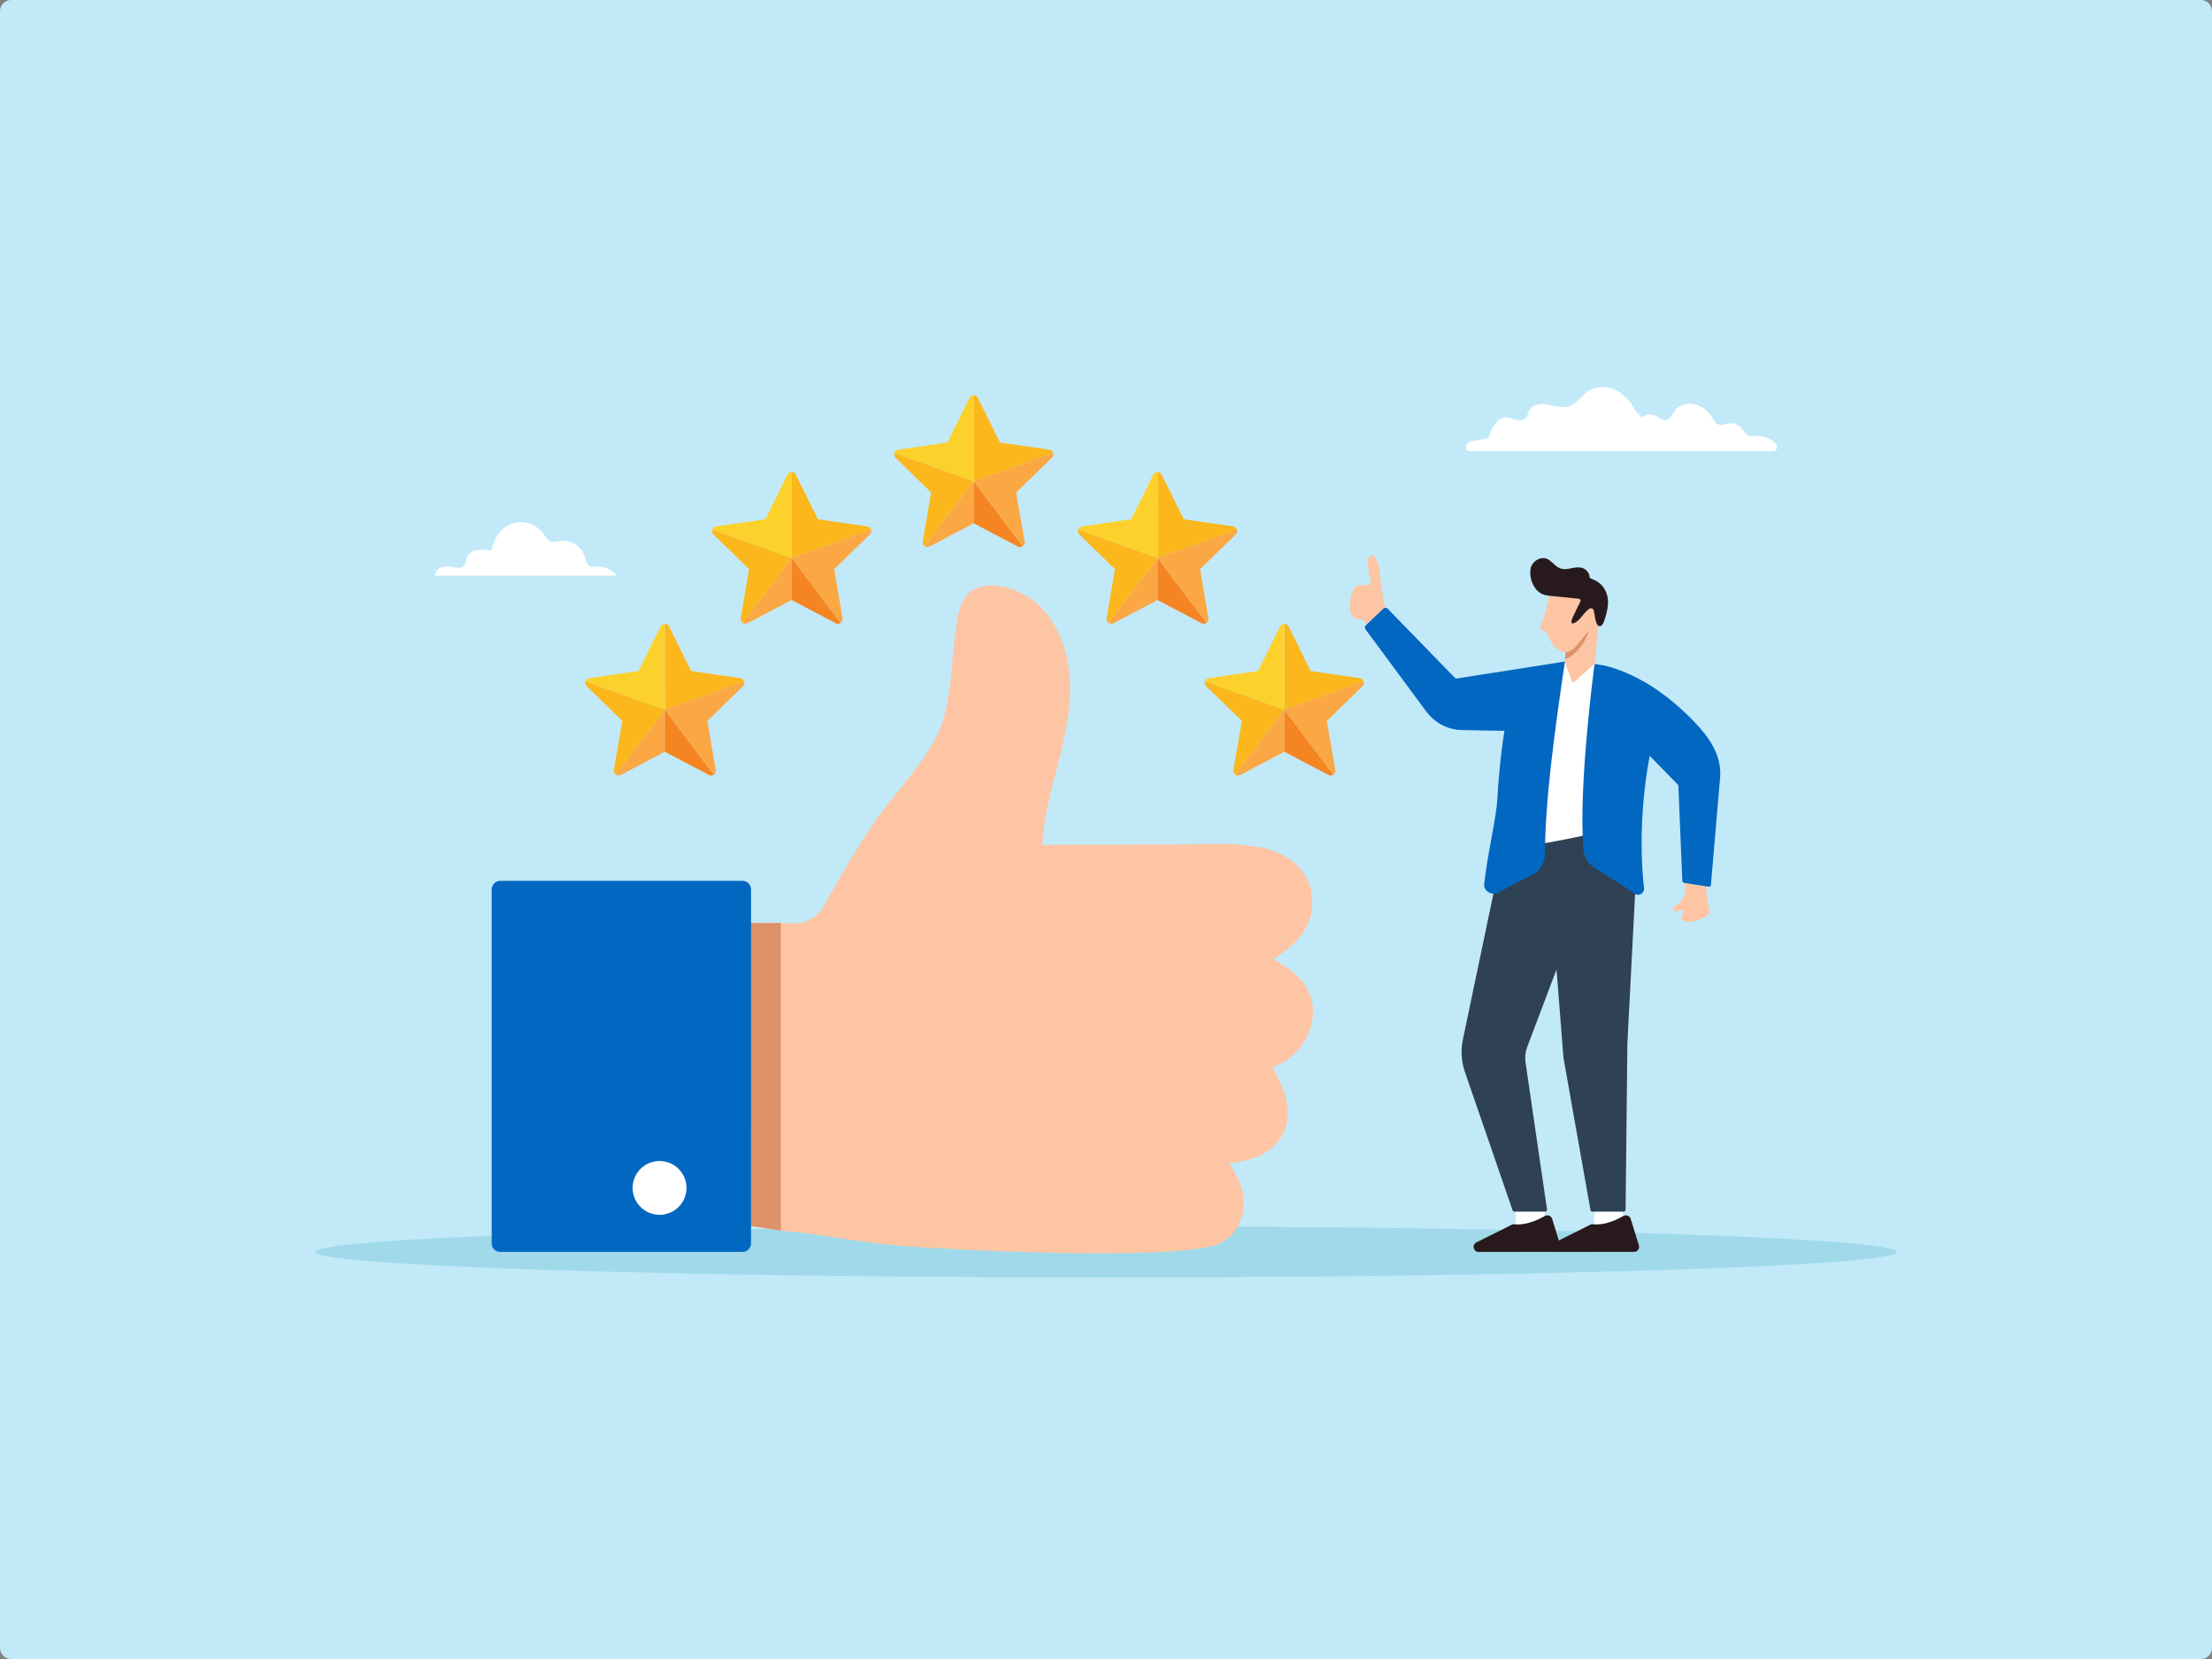 <svg width="400" height="300" viewBox="0 0 400 300" fill="none" xmlns="http://www.w3.org/2000/svg">
<rect x="0" y="0" width="400" height="300" fill="#808080" stroke="none"/>
<path d="M0 2C0 0.895 0.895 0 2 0H398C399.105 0 400 0.895 400 2V298C400 299.105 399.105 300 398 300H2C0.895 300 0 299.105 0 298V2Z" fill="#C2E9F8"/>
<g clip-path="url(#clip0_853_6173)">
<path d="M199.999 231C278.976 231 342.999 228.931 342.999 226.378C342.999 223.825 278.976 221.755 199.999 221.755C121.023 221.755 57 223.825 57 226.378C57 228.931 121.023 231 199.999 231Z" fill="#A0DAEA"/>
<path d="M237.159 180.799C236.19 177.146 233.366 175.192 230.244 173.466C231.37 172.708 232.529 171.944 233.535 171.027C235.753 169.01 237.211 166.607 237.298 163.534C237.37 160.917 236.575 158.506 234.7 156.624C232.923 154.841 230.517 153.768 228.079 153.262C223.15 152.239 217.49 152.703 212.472 152.712L188.48 152.775C189.07 141.367 195.377 130.728 192.967 119.102C192.091 114.886 189.766 110.403 186.057 108.016C183.621 106.449 180.21 105.336 177.332 106.109C174.701 106.816 173.756 108.879 173.256 111.341C171.911 117.947 172.462 124.532 170.258 131.102C168.377 136.718 160.94 144.329 157.487 149.558C154.403 154.224 151.621 159.161 148.819 164.031C147.752 165.886 145.756 167.011 143.614 166.967L141.206 166.916L141.097 166.913L135.666 166.916L135.75 221.686C135.75 221.686 140.838 222.455 141.206 222.519C142.693 222.769 144.406 222.805 145.821 223.007C151.292 223.794 156.783 224.733 162.29 225.217C171.56 226.034 215.142 228.266 221.061 224.613C222.933 223.459 224.372 221.462 224.752 219.297C225.357 215.863 224.162 213.181 222.281 210.412C224.177 210.075 226.141 209.775 227.895 208.941C229.957 207.964 231.737 206.144 232.444 203.965C233.721 200.02 231.903 196.31 230.069 192.915C232.27 192.388 234.618 190.362 235.777 188.485C237.178 186.213 237.858 183.419 237.163 180.8L237.159 180.799Z" fill="#FEC5A4"/>
<path d="M141.204 166.916V222.519C140.837 222.456 135.749 221.686 135.749 221.686L135.664 166.916L141.096 166.913L141.204 166.916Z" fill="#DD9169"/>
<path d="M134.263 159.283H90.459C89.605 159.283 88.912 159.974 88.912 160.827V224.846C88.912 225.699 89.605 226.39 90.459 226.39H134.263C135.117 226.39 135.809 225.699 135.809 224.846V160.827C135.809 159.974 135.117 159.283 134.263 159.283Z" fill="#0267C1"/>
<path d="M124.079 215.592C124.511 212.94 122.707 210.441 120.051 210.01C117.396 209.58 114.893 211.381 114.462 214.033C114.031 216.685 115.835 219.185 118.49 219.615C121.146 220.046 123.648 218.245 124.079 215.592Z" fill="white"/>
<path d="M302.533 164.55C302.597 164.696 302.744 164.784 302.901 164.823C302.931 164.814 302.962 164.804 302.993 164.798L304.164 164.528C304.185 164.519 304.203 164.516 304.222 164.515C304.257 164.511 304.286 164.52 304.308 164.548C304.567 164.873 304.34 165.207 304.176 165.526C304.129 165.617 304.088 165.707 304.063 165.795C303.984 166.086 304.131 166.346 304.396 166.485C304.927 166.76 305.562 166.692 306.13 166.597C306.702 166.502 307.263 166.339 307.796 166.113C308.396 165.859 309.29 165.394 309.127 164.601C309.114 164.535 309.1 164.47 309.085 164.404C309.019 164.085 308.949 163.767 308.89 163.446C308.868 163.331 308.847 163.213 308.829 163.096C308.73 162.463 308.653 161.825 308.6 161.186C308.574 160.865 308.552 160.545 308.536 160.226C308.53 160.06 308.523 159.892 308.518 159.726C308.516 159.63 308.56 159.349 308.508 159.272C308.504 159.267 308.499 159.262 308.494 159.258C308.366 159.146 307.787 159.255 307.613 159.262C307.284 159.278 306.953 159.29 306.625 159.301C306.462 159.308 304.692 159.396 304.682 159.392C304.763 160.046 304.843 160.712 304.736 161.364C304.614 162.113 303.848 163.34 303.177 163.673C302.996 163.762 302.808 163.849 302.668 163.995C302.53 164.141 302.449 164.364 302.53 164.549L302.533 164.55Z" fill="#FEC5A4"/>
<path d="M290.875 126.28L297.313 135.663L303.498 141.976L304.216 159.303C304.22 159.47 304.341 159.611 304.505 159.645L308.963 160.341C309.173 160.382 309.372 160.233 309.39 160.019C309.39 160.019 311.052 140.616 311.052 140.615C311.394 136.625 309.061 133.32 306.437 130.585C303.405 127.426 299.794 124.479 295.884 122.516C294.632 121.888 293.343 121.331 292.014 120.887C291.401 120.681 290.779 120.5 290.151 120.352C289.951 120.304 288.394 120.135 288.348 120.022L290.872 126.279L290.875 126.28Z" fill="#0267C1"/>
<path d="M248.596 115.372C248.75 115.01 246.983 112.496 246.711 112.267C246.399 112.002 246.058 112.061 245.678 112.018C245.328 111.978 245.002 111.801 244.753 111.553C244.097 110.9 244.041 109.93 244.112 109.06C244.208 107.879 244.626 105.416 246.349 105.82C246.942 105.96 247.917 105.899 247.846 104.968C247.799 104.351 247.605 103.764 247.509 103.154C247.397 102.438 247.053 101.044 247.79 100.557C248.345 100.19 248.802 100.882 248.986 101.321C249.477 102.497 249.55 103.794 249.677 105.046C249.813 106.387 250.065 107.719 250.291 109.045C250.529 110.439 250.946 111.892 250.811 113.317C249.752 113.42 249.656 115.269 248.596 115.372Z" fill="#FEC5A4"/>
<path d="M282.985 119.63L263.412 122.692C263.29 122.71 263.211 122.679 263.115 122.599L250.923 110.063C250.705 109.856 250.363 109.856 250.146 110.063L246.993 113.06C246.784 113.26 246.759 113.585 246.936 113.814L257.896 128.641C259.332 130.583 261.54 131.852 263.954 131.997C264.059 132.004 264.165 132.008 264.271 132.01C268.896 132.126 277.627 132.302 280.538 132.063C285.332 131.671 290.059 125.741 290.994 122.038L282.984 119.63H282.985Z" fill="#0267C1"/>
<path d="M279.302 218.229H274.069V222.118H279.302V218.229Z" fill="white"/>
<path d="M266.978 224.665L273.367 221.472C273.527 221.392 273.706 221.36 273.883 221.383C274.552 221.468 276.522 221.521 279.345 219.894C279.854 219.6 280.505 219.848 280.677 220.41L282.155 225.198C282.336 225.783 281.898 226.377 281.285 226.377L267.387 226.39C266.425 226.39 266.119 225.096 266.978 224.666V224.665Z" fill="#27191C"/>
<path d="M293.51 218.229H288.277V222.118H293.51V218.229Z" fill="white"/>
<path d="M281.185 224.665L287.573 221.472C287.733 221.392 287.913 221.36 288.09 221.383C288.758 221.468 290.729 221.521 293.551 219.894C294.061 219.6 294.711 219.848 294.884 220.41L296.362 225.198C296.542 225.783 296.105 226.377 295.492 226.377L281.594 226.39C280.631 226.39 280.325 225.096 281.185 224.666V224.665Z" fill="#27191C"/>
<path d="M282.985 119.63L278.334 127.662L277.847 153.678L288.315 152.705L289.898 122.718L288.352 120.022L282.985 119.63Z" fill="white"/>
<path d="M273.858 219.107H279.396C279.612 219.107 279.778 218.915 279.747 218.702L275.866 192.118C275.727 191.163 275.834 190.19 276.178 189.289L281.47 175.317L282.647 190.328C282.667 190.806 282.722 191.282 282.809 191.753L287.606 218.814C287.636 218.983 287.783 219.106 287.955 219.106H293.604C293.798 219.106 293.956 218.949 293.958 218.755L294.284 188.661L296.332 148.934C287.155 150.83 278.748 153.114 271.813 153.23L264.541 187.953C264.128 189.923 264.256 191.967 264.913 193.87L273.523 218.866C273.572 219.009 273.707 219.105 273.858 219.105V219.107Z" fill="#2F4154"/>
<path d="M282.985 119.63C282.985 119.63 275.195 120.661 273.03 127.612C271.98 130.983 271.101 138.473 270.788 144.217C270.575 148.118 269.129 153.47 268.39 159.834C268.226 161.245 269.965 162.102 271.127 161.283L277.566 157.921C278.691 157.129 279.366 155.842 279.372 154.468C279.407 144.967 281.034 132.81 282.986 119.63H282.985Z" fill="#0267C1"/>
<path d="M298.589 135.412C296.984 142.879 296.364 152.392 297.292 160.595C297.396 161.518 296.371 162.139 295.602 161.618L293.185 159.984L290.181 158.092L288.409 156.976C287.21 156.22 286.438 154.946 286.325 153.535C285.396 141.981 288.351 120.023 288.351 120.023L298.589 135.413V135.412Z" fill="#0267C1"/>
<path d="M289.214 111.72L288.352 120.022L284.75 123.249C284.588 123.418 284.308 123.38 284.196 123.175L282.986 119.63L283.018 119.257L283.054 118.829L283.348 115.355L283.377 115.008L289.215 111.719L289.214 111.72Z" fill="#FEC5A4"/>
<path d="M287.382 113.736C287.382 113.736 286.526 117.703 283.017 119.258L283.053 118.83L283.346 115.356L287.381 113.736H287.382Z" fill="#DD9169"/>
<path d="M280.187 107.645C279.854 109.277 279.172 111.891 278.532 113.429C278.495 113.517 278.458 113.615 278.49 113.704C278.538 113.838 278.706 113.873 278.843 113.912C279.479 114.09 279.881 114.708 280.157 115.307C280.433 115.906 280.663 116.563 281.164 116.991C281.667 117.42 282.244 117.877 282.931 117.921C283.666 117.969 284.471 117.504 284.916 116.942C286.198 115.528 287.782 113.431 289.464 111.114L288.892 107.099L280.186 107.643L280.187 107.645Z" fill="#FEC5A4"/>
<path d="M290.26 106.724C289.996 106.23 289.653 105.78 289.217 105.438C288.731 105.058 288.155 104.81 287.593 104.567C287.575 104.559 287.527 104.542 287.47 104.519C287.46 104.347 287.426 104.086 287.417 104.054C287.374 103.892 287.308 103.738 287.221 103.595C287.196 103.552 287.17 103.51 287.14 103.469C286.623 102.729 285.924 102.57 285.178 102.611C284.639 102.64 284.074 102.776 283.539 102.872C283.238 102.926 282.951 102.939 282.675 102.905C282.303 102.86 281.948 102.729 281.603 102.495C280.973 102.071 280.518 101.432 279.825 101.095C278.76 100.582 277.457 101.269 276.972 102.265C276.857 102.501 276.782 102.759 276.754 103.019C276.582 104.606 277.198 106.437 278.632 107.285C279.24 107.645 279.954 107.723 280.644 107.78C281.559 107.857 282.472 107.951 283.384 108.05C283.85 108.1 284.315 108.153 284.781 108.205C285.053 108.236 285.795 108.17 285.819 108.569C285.831 108.782 285.692 108.973 285.597 109.153C285.161 109.979 284.784 110.842 284.382 111.687C284.28 111.902 283.936 112.711 284.414 112.734C284.481 112.737 284.549 112.715 284.612 112.692C285.245 112.449 285.717 111.889 286.131 111.375C286.339 111.116 286.546 110.855 286.779 110.616C286.989 110.401 287.295 110.082 287.599 110.012C288.148 109.886 288.236 110.47 288.292 110.867C288.378 111.462 288.48 112.015 288.664 112.585C288.729 112.789 288.822 112.994 288.993 113.125C289.461 113.487 289.852 112.91 289.999 112.517C290.144 112.128 290.273 111.733 290.385 111.333C290.818 109.803 291.047 108.193 290.263 106.726L290.26 106.724Z" fill="#27191C"/>
<path d="M134.59 123.244L120.246 128.364L120.223 112.795C120.525 112.795 120.827 112.953 120.982 113.268L124.972 121.344L133.895 122.638C134.255 122.691 134.503 122.944 134.589 123.245L134.59 123.244Z" fill="#FCB71C"/>
<path d="M120.246 128.363L105.854 123.242C105.94 122.942 106.189 122.688 106.548 122.636L115.47 121.341L119.461 113.266C119.616 112.951 119.92 112.793 120.223 112.793L120.246 128.362V128.363Z" fill="#FCD12B"/>
<path d="M120.246 128.363L111.365 140.084C111.11 139.908 110.95 139.597 111.01 139.242L112.534 130.368L106.078 124.082C105.835 123.845 105.774 123.523 105.854 123.242L120.246 128.363Z" fill="#FCB71C"/>
<path d="M120.246 128.363L120.222 135.947L112.241 140.137C111.937 140.297 111.608 140.253 111.365 140.085L120.246 128.364V128.363Z" fill="#FBA743"/>
<path d="M129.081 140.083C128.838 140.251 128.507 140.297 128.202 140.137L120.222 135.947L120.246 128.363L129.081 140.083Z" fill="#F58522"/>
<path d="M134.366 124.083L127.909 130.369L129.432 139.244C129.493 139.596 129.334 139.907 129.08 140.083L120.245 128.363L134.588 123.243C134.668 123.524 134.608 123.846 134.364 124.082L134.366 124.083Z" fill="#FBA743"/>
<path d="M157.522 95.803L143.178 100.923L143.155 85.354C143.457 85.354 143.759 85.512 143.914 85.827L147.905 93.902L156.827 95.197C157.187 95.249 157.435 95.503 157.521 95.804L157.522 95.803Z" fill="#FCB71C"/>
<path d="M143.179 100.922L128.788 95.801C128.873 95.501 129.123 95.247 129.481 95.195L138.404 93.9L142.394 85.825C142.55 85.51 142.854 85.352 143.157 85.352L143.179 100.921V100.922Z" fill="#FCD12B"/>
<path d="M143.179 100.922L134.298 112.642C134.043 112.467 133.883 112.156 133.944 111.801L135.467 102.927L129.012 96.641C128.768 96.403 128.708 96.082 128.788 95.801L143.179 100.922Z" fill="#FCB71C"/>
<path d="M143.18 100.922L143.156 108.505L135.175 112.696C134.871 112.856 134.542 112.811 134.298 112.644L143.18 100.923V100.922Z" fill="#FBA743"/>
<path d="M152.014 112.641C151.77 112.81 151.44 112.856 151.135 112.696L143.154 108.505L143.178 100.922L152.014 112.641Z" fill="#F58522"/>
<path d="M157.299 96.642L150.842 102.928L152.366 111.802C152.426 112.155 152.268 112.466 152.014 112.641L143.178 100.922L157.522 95.802C157.602 96.083 157.541 96.405 157.298 96.641L157.299 96.642Z" fill="#FBA743"/>
<path d="M190.44 81.928L176.097 87.048L176.074 71.48C176.375 71.48 176.677 71.637 176.833 71.952L180.823 80.026L189.745 81.321C190.106 81.374 190.354 81.627 190.439 81.928H190.44Z" fill="#FCB71C"/>
<path d="M176.096 87.048L161.705 81.927C161.79 81.627 162.039 81.374 162.398 81.321L171.321 80.026L175.311 71.952C175.467 71.637 175.771 71.48 176.074 71.48L176.096 87.048Z" fill="#FCD12B"/>
<path d="M176.096 87.048L167.215 98.769C166.96 98.593 166.8 98.283 166.861 97.927L168.384 89.053L161.929 82.767C161.685 82.53 161.625 82.208 161.705 81.927L176.096 87.048Z" fill="#FCB71C"/>
<path d="M176.097 87.048L176.073 94.632L168.092 98.823C167.788 98.982 167.459 98.938 167.215 98.77L176.097 87.049V87.048Z" fill="#FBA743"/>
<path d="M184.932 98.767C184.688 98.936 184.358 98.981 184.053 98.821L176.072 94.631L176.096 87.047L184.932 98.767Z" fill="#F58522"/>
<path d="M190.216 82.767L183.759 89.053L185.283 97.927C185.343 98.28 185.185 98.591 184.931 98.767L176.095 87.047L190.439 81.927C190.519 82.208 190.458 82.53 190.215 82.766L190.216 82.767Z" fill="#FBA743"/>
<path d="M246.617 123.244L232.273 128.364L232.25 112.795C232.552 112.795 232.854 112.953 233.009 113.268L236.999 121.344L245.922 122.638C246.282 122.691 246.53 122.944 246.616 123.245L246.617 123.244Z" fill="#FCB71C"/>
<path d="M232.273 128.363L217.881 123.242C217.967 122.942 218.216 122.688 218.575 122.636L227.497 121.341L231.487 113.266C231.643 112.951 231.947 112.793 232.25 112.793L232.273 128.362V128.363Z" fill="#FCD12B"/>
<path d="M232.273 128.363L223.391 140.084C223.137 139.908 222.977 139.597 223.037 139.242L224.561 130.368L218.105 124.082C217.861 123.845 217.801 123.523 217.881 123.242L232.273 128.363Z" fill="#FCB71C"/>
<path d="M232.273 128.363L232.249 135.947L224.268 140.137C223.964 140.297 223.635 140.253 223.392 140.085L232.273 128.364V128.363Z" fill="#FBA743"/>
<path d="M241.108 140.083C240.865 140.251 240.534 140.297 240.229 140.137L232.249 135.947L232.273 128.363L241.108 140.083Z" fill="#F58522"/>
<path d="M246.392 124.083L239.935 130.369L241.459 139.244C241.52 139.596 241.361 139.907 241.107 140.083L232.271 128.363L246.615 123.243C246.695 123.524 246.635 123.846 246.391 124.082L246.392 124.083Z" fill="#FBA743"/>
<path d="M223.683 95.803L209.339 100.923L209.316 85.354C209.618 85.354 209.919 85.512 210.075 85.827L214.065 93.902L222.988 95.197C223.348 95.249 223.596 95.503 223.681 95.804L223.683 95.803Z" fill="#FCB71C"/>
<path d="M209.339 100.922L194.947 95.801C195.033 95.501 195.282 95.247 195.641 95.195L204.563 93.9L208.553 85.825C208.709 85.51 209.013 85.352 209.316 85.352L209.339 100.921V100.922Z" fill="#FCD12B"/>
<path d="M209.339 100.922L200.457 112.642C200.202 112.467 200.042 112.156 200.103 111.801L201.627 102.927L195.171 96.641C194.927 96.403 194.867 96.082 194.947 95.801L209.339 100.922Z" fill="#FCB71C"/>
<path d="M209.339 100.922L209.315 108.505L201.334 112.696C201.03 112.856 200.701 112.811 200.458 112.644L209.339 100.923V100.922Z" fill="#FBA743"/>
<path d="M218.174 112.641C217.931 112.81 217.6 112.856 217.295 112.696L209.314 108.505L209.338 100.922L218.174 112.641Z" fill="#F58522"/>
<path d="M223.46 96.642L217.003 102.928L218.527 111.802C218.587 112.155 218.428 112.466 218.174 112.641L209.339 100.922L223.683 95.802C223.763 96.083 223.702 96.405 223.459 96.641L223.46 96.642Z" fill="#FBA743"/>
<path d="M78.818 104.095H111.185C111.345 104.095 111.425 103.9 111.31 103.79C110.728 103.23 110.005 102.819 109.226 102.608C108.862 102.51 108.481 102.425 108.102 102.431C107.655 102.438 107.198 102.559 106.761 102.406C106.07 102.164 105.989 101.438 105.821 100.825C105.293 98.906 103.234 97.482 101.27 97.825C100.719 97.921 100.111 98.102 99.56 97.91C98.936 97.692 98.639 97.039 98.284 96.532C97.327 95.167 95.647 94.342 93.98 94.419C92.314 94.497 90.717 95.474 89.89 96.922C89.507 97.592 89.213 98.367 88.981 99.1C88.934 99.248 88.882 99.409 88.731 99.481C88.631 99.529 88.516 99.536 88.406 99.534C88.048 99.525 87.7 99.418 87.343 99.407C86.985 99.396 86.615 99.421 86.26 99.472C85.489 99.584 84.717 100.035 84.448 100.767C84.281 101.222 84.315 101.756 84.036 102.154C83.708 102.622 83.056 102.736 82.488 102.675C81.92 102.614 81.366 102.417 80.794 102.423C79.776 102.433 78.932 102.934 78.645 103.865C78.61 103.98 78.696 104.097 78.816 104.097L78.818 104.095Z" fill="white"/>
<path d="M321.152 80.3C320.188 79.276 318.707 78.68 317.319 78.803C316.962 78.835 316.594 78.908 316.251 78.803C315.589 78.598 315.303 77.843 314.844 77.324C314.311 76.724 313.461 76.421 312.668 76.553C312.097 76.647 311.533 76.949 310.969 76.82C310.263 76.659 309.886 75.919 309.491 75.315C308.767 74.211 307.649 73.329 306.354 73.072C305.059 72.815 303.602 73.263 302.813 74.321C302.465 74.788 302.253 75.349 301.775 75.724C301.684 75.795 301.585 75.855 301.477 75.898C300.725 76.201 300.206 75.598 299.616 75.266C299.208 75.037 298.732 74.94 298.266 74.973C298.03 74.989 297.794 75.039 297.571 75.121C297.376 75.193 297.177 75.388 296.969 75.398C296.717 75.41 296.555 75.156 296.395 75.001C296.199 74.811 296.023 74.601 295.859 74.381C295.53 73.941 295.252 73.466 294.947 73.008C294.105 71.749 292.88 70.716 291.436 70.255C289.991 69.794 288.327 69.951 287.078 70.811C285.887 71.63 285.085 73.038 283.711 73.489C282.681 73.827 281.563 73.543 280.506 73.303C279.793 73.141 279.06 72.997 278.334 73.09C277.608 73.184 276.884 73.556 276.539 74.2C276.277 74.689 276.239 75.308 275.839 75.692C275.417 76.096 274.745 76.084 274.182 75.929C273.618 75.776 273.075 75.508 272.491 75.488C271.602 75.456 270.774 76.017 270.254 76.738C270.034 77.042 269.861 77.379 269.715 77.725C269.624 77.94 269.521 78.168 269.453 78.389C269.379 78.632 269.344 78.853 269.177 79.057C268.9 79.395 268.458 79.386 268.063 79.466C267.688 79.542 267.312 79.604 266.933 79.65C266.594 79.691 266.249 79.721 265.929 79.838C265.608 79.954 265.307 80.173 265.176 80.488C265.082 80.711 265.117 81.089 265.25 81.353C265.328 81.507 265.489 81.601 265.661 81.601C269.288 81.601 320.586 81.601 320.586 81.601C321.262 81.601 321.618 80.794 321.155 80.302L321.152 80.3Z" fill="white"/>
</g>
<defs>
<clipPath id="clip0_853_6173">
<rect width="286" height="161" fill="white" transform="translate(57 70)"/>
</clipPath>
</defs>
</svg>
